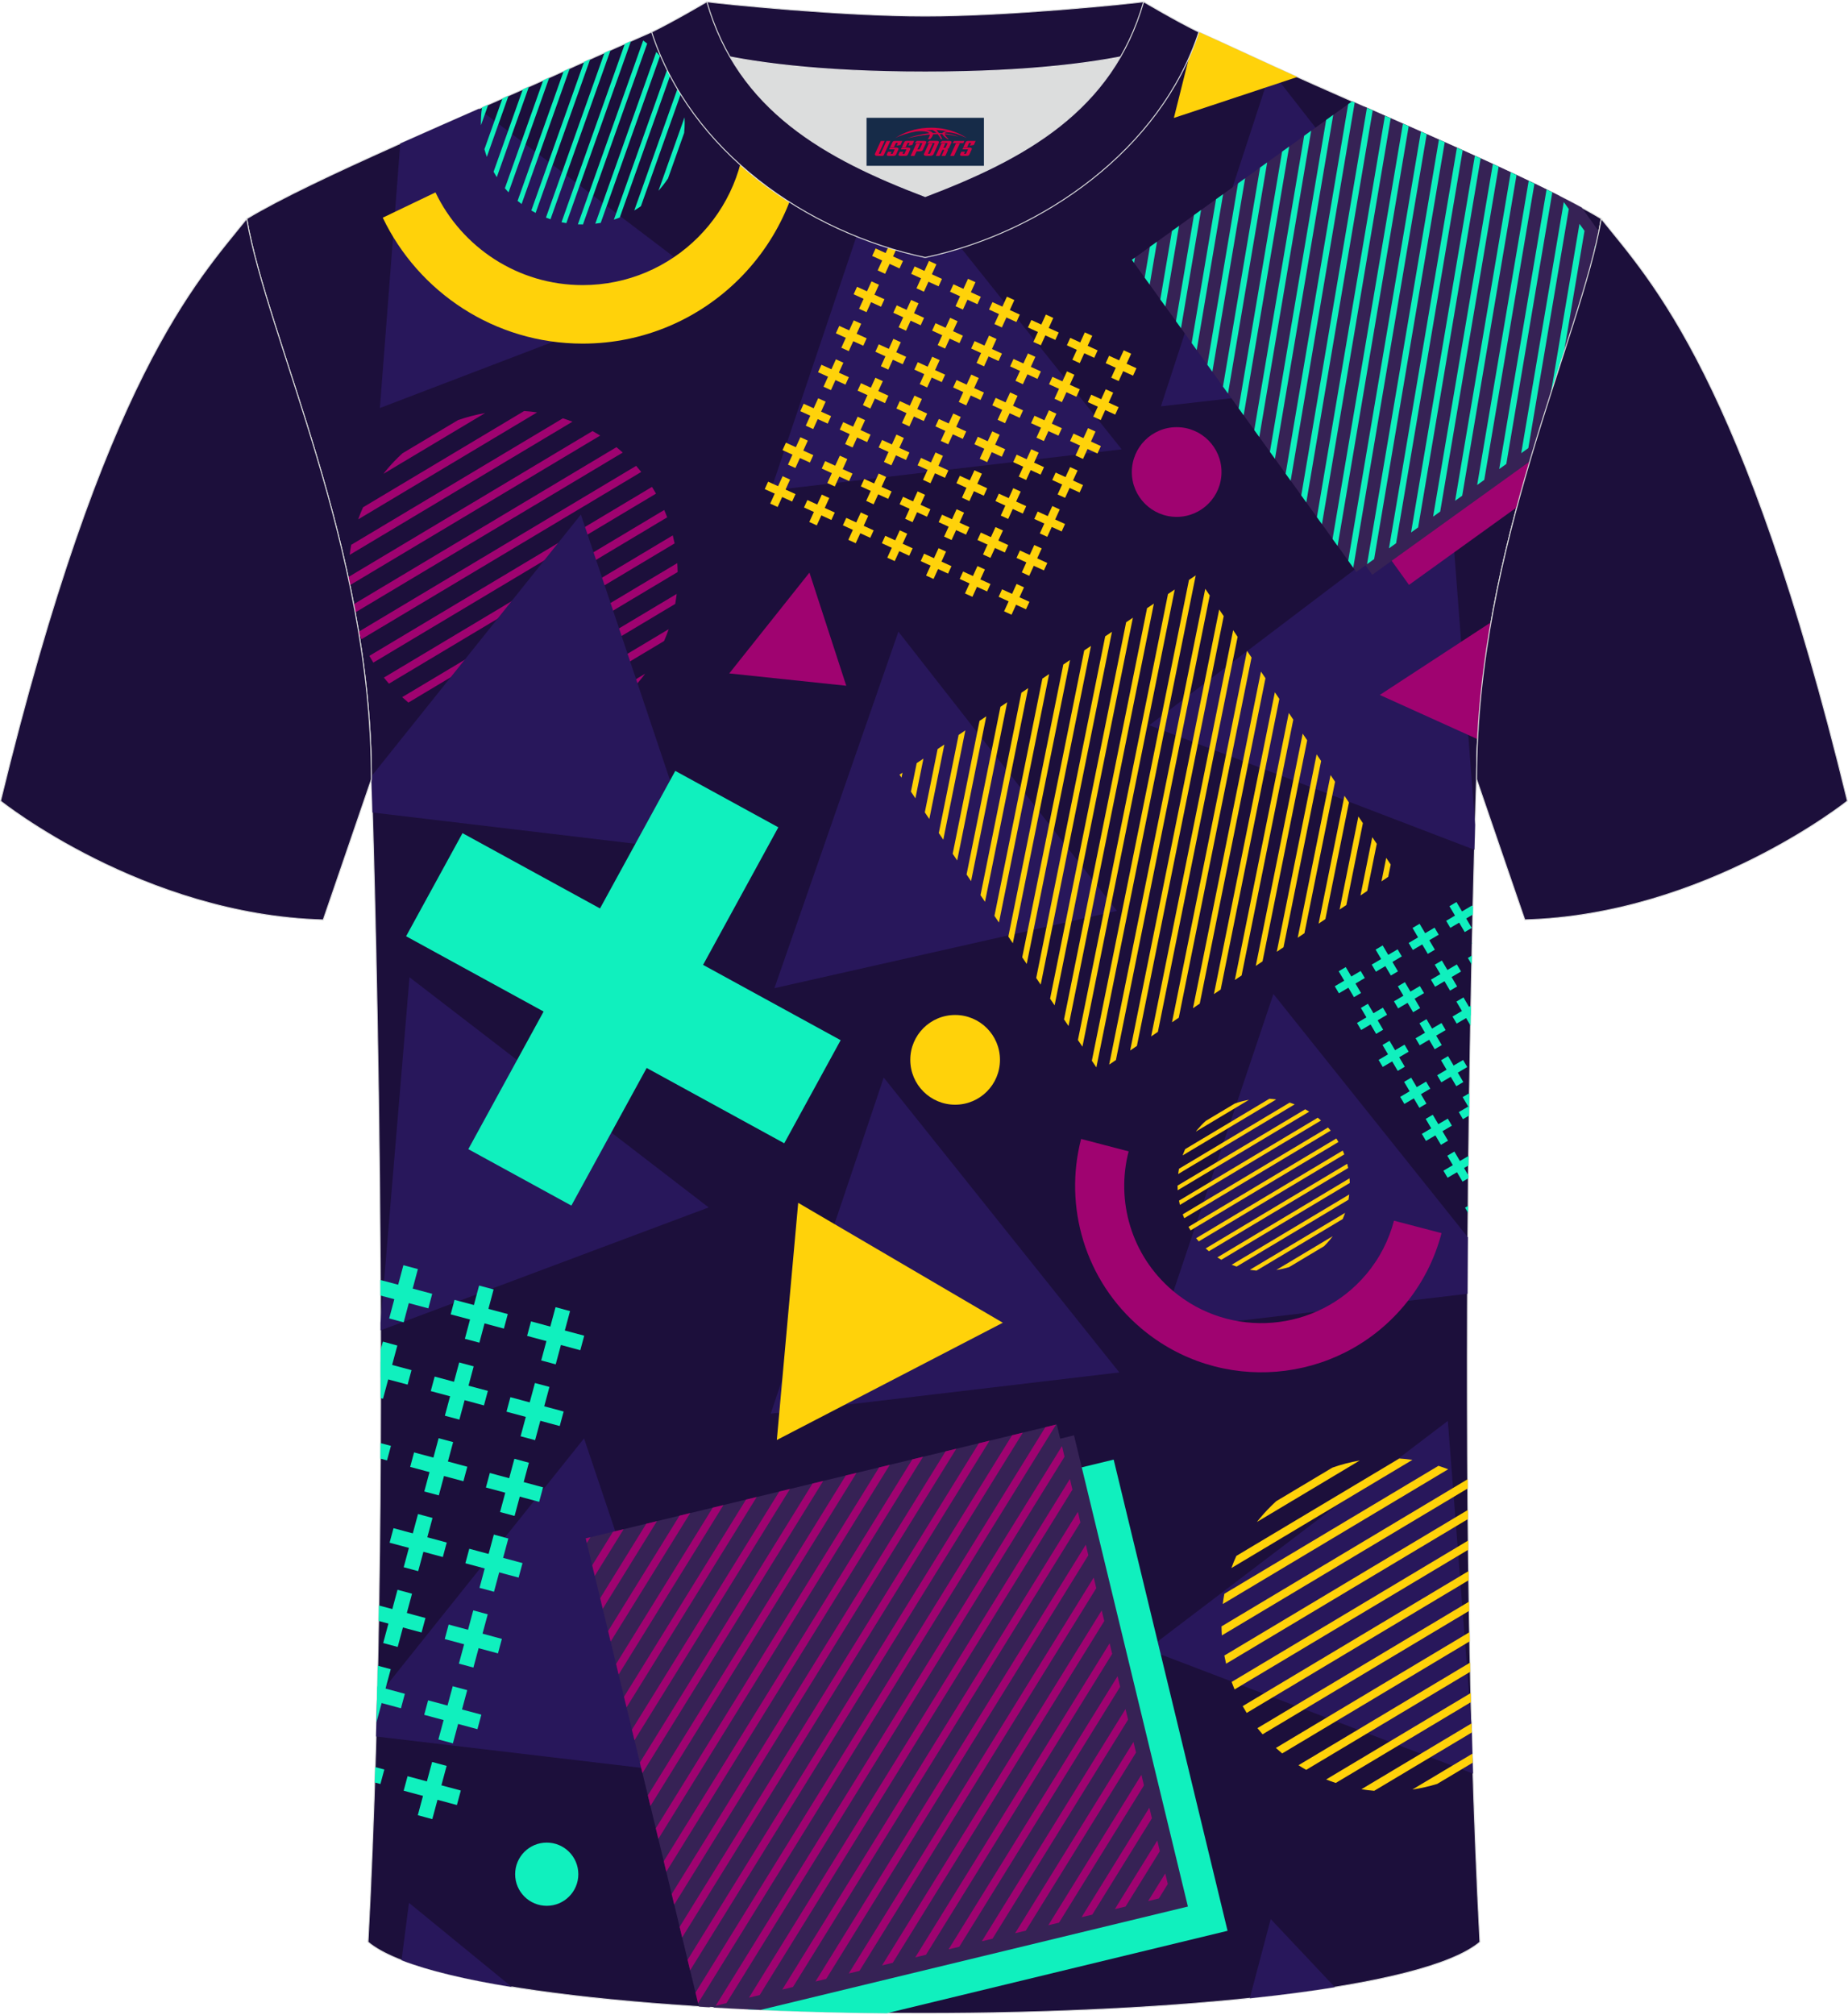 <?xml version="1.0" encoding="utf-8"?>
<!-- Generator: Adobe Illustrator 24.0.1, SVG Export Plug-In . SVG Version: 6.00 Build 0)  -->
<svg xmlns="http://www.w3.org/2000/svg" xmlns:xlink="http://www.w3.org/1999/xlink" version="1.1" id="图层_1" x="0px" y="0px" width="378px" height="412px" viewBox="0 0 377.89 411.46" enable-background="new 0 0 377.89 411.46" xml:space="preserve">
<g>
	
		<path fill-rule="evenodd" clip-rule="evenodd" fill="#1C0F3B" stroke="#DCDDDD" stroke-width="0.2" stroke-miterlimit="22.926" d="   M75.25,396.78c5.36-101,0.7-237.68,0.7-237.68c0-47.62-21.24-89.93-25.5-114.6c13.63-8.23,45.28-21.25,67.14-31.23   c5.55-2.52,11.68-5.18,15.66-6.93c17.52-0.32,25.34,1.25,55.54,1.25h0.31c30.2,0,38.53-1.57,56.04-1.25   c3.98,1.76,9.6,4.41,15.15,6.93c21.87,9.98,53.51,23,67.14,31.23c-4.27,24.67-25.5,66.98-25.5,114.6c0,0-4.66,136.67,0.7,237.68   C279.57,416.22,98.32,416.22,75.25,396.78z"/>
	<g>
		<path fill-rule="evenodd" clip-rule="evenodd" fill="#28175B" d="M81.85,29.13L77.68,83.2l67.06-25.63L97.9,22.04    C92.56,24.39,87.12,26.78,81.85,29.13z"/>
		<path fill-rule="evenodd" clip-rule="evenodd" fill="#28175B" d="M160.71,7.04l-1.36,6.11l24.63-5.58    C174.11,7.52,166.83,7.29,160.71,7.04z"/>
		<path fill-rule="evenodd" clip-rule="evenodd" fill="#9F0370" d="M126.36,91.45c0.33,0.28,0.66,0.56,0.98,0.85l-54.7,32.69    c-0.1-0.56-0.21-1.12-0.32-1.68l53.73-32.11C126.16,91.29,126.26,91.37,126.36,91.45L126.36,91.45z M73.38,129.22    c0.16,0.42,0.32,0.84,0.5,1.25l57.25-34.21c-0.34-0.42-0.69-0.83-1.05-1.24l-56.74,33.91L73.38,129.22L73.38,129.22z     M71.55,119.42l51.18-30.59c-0.52-0.32-1.04-0.63-1.57-0.92l-49.91,29.83v0.28C71.35,118.48,71.45,118.95,71.55,119.42    L71.55,119.42z M133.32,99.32l-57.79,34.54c0.26,0.46,0.53,0.92,0.81,1.38l57.8-34.54C133.88,100.22,133.6,99.77,133.32,99.32    L133.32,99.32z M135.82,104.04L78.5,138.3c0.33,0.42,0.68,0.84,1.04,1.24l56.89-34C136.24,105.04,136.04,104.54,135.82,104.04    L135.82,104.04z M137.57,109.23L82.24,142.3c0.4,0.36,0.8,0.71,1.22,1.06l0.06,0.04l54.43-32.53    C137.83,110.32,137.71,109.77,137.57,109.23L137.57,109.23z M138.49,114.9L86.8,145.79c0.51,0.33,1.03,0.64,1.55,0.94l50.22-30.01    C138.56,116.11,138.53,115.51,138.49,114.9L138.49,114.9z M138.37,121.2L92.4,148.67c0.64,0.26,1.29,0.49,1.94,0.71l43.73-26.14    C138.19,122.56,138.29,121.88,138.37,121.2L138.37,121.2z M136.74,128.4c-0.28,0.82-0.6,1.63-0.95,2.43l-33.68,20.13    c-0.87-0.07-1.73-0.18-2.59-0.31L136.74,128.4L136.74,128.4z M131.92,137.51c-0.34,0.46-0.69,0.91-1.06,1.35    c-0.74,0.89-1.51,1.74-2.32,2.54l-13.69,8.18c-1.65,0.51-3.32,0.89-5.02,1.14L131.92,137.51L131.92,137.51z M71.5,113.22    l45.56-27.23c-0.65-0.25-1.3-0.48-1.96-0.69l-43.28,25.86C71.69,111.85,71.58,112.53,71.5,113.22L71.5,113.22z M73.24,105.96    l36.59-21.87c-0.88-0.13-1.76-0.22-2.65-0.28l-32.94,19.68C73.87,104.3,73.54,105.13,73.24,105.96L73.24,105.96z M78.4,96.65    l20.79-12.42c-1.88,0.32-3.73,0.81-5.54,1.44L82.3,92.45c-1.18,1.07-2.3,2.24-3.34,3.5C78.77,96.18,78.58,96.41,78.4,96.65z"/>
		<path fill-rule="evenodd" clip-rule="evenodd" fill="#28175B" d="M118.78,104.97l23.06,68.72l-65.68-7.81    c-0.13-4.37-0.21-6.78-0.21-6.78c0-0.21,0-0.42,0-0.62L118.78,104.97z"/>
		<polygon fill-rule="evenodd" clip-rule="evenodd" fill="#28175B" points="183.71,128.91 228.39,185.99 158.36,201.79   "/>
		<path fill-rule="evenodd" clip-rule="evenodd" fill="#28175B" d="M296.52,101.43l5.12,66.95c-0.04,1.53-0.09,3.25-0.14,5.12    l-66.49-25.46L296.52,101.43z"/>
		<polygon fill-rule="evenodd" clip-rule="evenodd" fill="#28175B" points="259.86,14.17 307.27,74.87 237.39,82.85   "/>
		<polygon fill-rule="evenodd" clip-rule="evenodd" fill="#28175B" points="180.92,30.95 157.62,100.07 229.37,91.64   "/>
		<polygon fill-rule="evenodd" clip-rule="evenodd" fill="#28175B" points="83.74,199.56 77.82,270.18 77.82,271.74 144.91,246.61       "/>
		<polygon fill-rule="evenodd" clip-rule="evenodd" fill="#28175B" points="180.71,220.06 157.6,288.77 228.89,280.34   "/>
		<path fill-rule="evenodd" clip-rule="evenodd" fill="#28175B" d="M260.4,202.98l-23.11,68.7l62.8-7.42    c0.02-3.9,0.04-7.75,0.07-11.54L260.4,202.98z"/>
		<path fill-rule="evenodd" clip-rule="evenodd" fill="#28175B" d="M119.43,293.82l23.11,68.7l-65.64-7.76    c0.07-2.66,0.14-5.33,0.2-8L119.43,293.82z"/>
		<path fill-rule="evenodd" clip-rule="evenodd" fill="#28175B" d="M296.06,290.25l4.88,62.66c0.08,3.15,0.17,6.3,0.27,9.43    l-66.6-25.4L296.06,290.25z"/>
		<path fill-rule="evenodd" clip-rule="evenodd" fill="#28175B" d="M82.11,400.49l1.52-11.73l21.04,17.21    C95.36,404.46,87.62,402.63,82.11,400.49z"/>
		<path fill-rule="evenodd" clip-rule="evenodd" fill="#28175B" d="M255.56,408.27l4.28-16.19L272.96,406    C267.63,406.87,261.79,407.62,255.56,408.27z"/>
		<polygon fill-rule="evenodd" clip-rule="evenodd" fill="#9F0370" points="149.12,137.45 173.05,139.97 165.52,116.84   "/>
		<path fill-rule="evenodd" clip-rule="evenodd" fill="#9F0370" d="M240.61,87.11c5.06,0,9.17,4.1,9.17,9.17    c0,5.06-4.1,9.17-9.17,9.17c-5.06,0-9.17-4.1-9.17-9.17C231.45,91.21,235.55,87.11,240.61,87.11z"/>
		<g>
			<path fill-rule="evenodd" clip-rule="evenodd" fill="#10F0BE" d="M178.23,32.03l33.31-24.78c1.33-0.04,2.61-0.09,3.84-0.13     l5.96,8.02L185.49,41.8L178.23,32.03z"/>
			<path fill-rule="evenodd" clip-rule="evenodd" fill="#10F0BE" d="M208.23,45.14L181.57,9.29l2.3-1.71     c1.57,0.01,3.21,0.01,4.92,0.01h0.31c2.24,0,4.35-0.01,6.36-0.02l22.55,30.31L208.23,45.14z"/>
		</g>
		<path fill-rule="evenodd" clip-rule="evenodd" fill="#FFD20A" d="M240.04,23.9l25.24-8.37c-1.71-0.77-3.38-1.52-4.99-2.26    c-5.55-2.52-11.17-5.17-15.15-6.93l-0.7-0.01L240.04,23.9z"/>
		<path fill-rule="evenodd" clip-rule="evenodd" fill="#FFD20A" d="M183.94,158.15l0.61-0.41l-0.2,1.01L183.94,158.15L183.94,158.15    z M187.45,155.79l1.38-0.93l-1.64,8.12l-0.92-1.36L187.45,155.79L187.45,155.79z M191.73,152.91l1.38-0.93l-3.08,15.23l-0.92-1.36    L191.73,152.91L191.73,152.91z M196.02,150.03l-4.05,20.05l0.92,1.36l4.51-22.35L196.02,150.03L196.02,150.03z M200.3,147.15    l1.38-0.93l-5.95,29.46l-0.92-1.36L200.3,147.15L200.3,147.15z M204.58,144.27l-6.93,34.28l0.92,1.36l7.39-36.57L204.58,144.27    L204.58,144.27z M208.86,141.39l-8.36,41.39l0.92,1.36l8.83-43.68L208.86,141.39L208.86,141.39z M213.15,138.51l1.38-0.93    l-10.26,50.79l-0.92-1.36L213.15,138.51L213.15,138.51z M217.43,135.63l1.38-0.93l-11.7,57.9l-0.92-1.36L217.43,135.63    L217.43,135.63z M221.71,132.75l1.38-0.93l-13.14,65.02l-0.92-1.36L221.71,132.75L221.71,132.75z M226,129.87l-14.11,69.84    l0.92,1.36l14.57-72.13L226,129.87L226,129.87z M230.28,126.99l-15.55,76.95l0.92,1.36l16.01-79.24L230.28,126.99L230.28,126.99z     M234.56,124.11l-16.98,84.06l0.92,1.36l17.45-86.35L234.56,124.11L234.56,124.11z M238.84,121.22l-18.42,91.17l0.92,1.36    l18.88-93.46L238.84,121.22L238.84,121.22z M243.13,118.34l1.38-0.93l-20.32,100.57l-0.92-1.36L243.13,118.34L243.13,118.34z     M246.46,120.15l0.92,1.36l-19.19,94.97l-1.38,0.93L246.46,120.15L246.46,120.15z M249.31,124.38l0.92,1.36l-17.75,87.86    l-1.38,0.93L249.31,124.38L249.31,124.38z M252.16,128.61l0.92,1.36l-16.31,80.75l-1.38,0.93L252.16,128.61L252.16,128.61z     M255,132.84l0.92,1.36l-14.88,73.63l-1.38,0.93L255,132.84L255,132.84z M257.85,137.07l-13.9,68.81l1.38-0.93l13.44-66.52    L257.85,137.07L257.85,137.07z M260.69,141.3L248.23,203l1.38-0.93l12-59.41L260.69,141.3L260.69,141.3z M263.54,145.53    l-11.03,54.59l1.38-0.93l10.57-52.3L263.54,145.53L263.54,145.53z M266.38,149.76l0.92,1.36l-9.13,45.19l-1.38,0.93L266.38,149.76    L266.38,149.76z M269.23,153.99l0.92,1.36l-7.69,38.07l-1.38,0.93L269.23,153.99L269.23,153.99z M272.08,158.23l-6.72,33.25    l1.38-0.93l6.26-30.96L272.08,158.23L272.08,158.23z M274.92,162.46l-5.28,26.14l1.38-0.93l4.82-23.85L274.92,162.46    L274.92,162.46z M277.77,166.69l0.92,1.36l-3.38,16.74l-1.38,0.93L277.77,166.69L277.77,166.69z M280.61,170.92l-2.41,11.92    l1.38-0.93l1.95-9.63L280.61,170.92L280.61,170.92z M283.46,175.15l0.92,1.36l-0.51,2.52l-1.38,0.93L283.46,175.15z"/>
		<path fill-rule="evenodd" clip-rule="evenodd" fill="#FFD20A" d="M195.31,207.27c5.06,0,9.17,4.1,9.17,9.17s-4.1,9.17-9.17,9.17    c-5.06,0-9.17-4.1-9.17-9.17S190.24,207.27,195.31,207.27z"/>
		<g>
			
				<rect x="83.43" y="189.76" transform="matrix(0.48 -0.877 0.877 0.48 -110.703 216.782)" fill-rule="evenodd" clip-rule="evenodd" fill="#10F0BE" width="88.17" height="24.03"/>
			
				<rect x="115.51" y="157.69" transform="matrix(0.48 -0.877 0.877 0.48 -110.697 216.787)" fill-rule="evenodd" clip-rule="evenodd" fill="#10F0BE" width="24.03" height="88.17"/>
		</g>
		<path fill-rule="evenodd" clip-rule="evenodd" fill="#FFD20A" d="M269.62,228.4c0.18,0.14,0.35,0.29,0.51,0.44l-28.86,17.25    c-0.07-0.29-0.13-0.58-0.18-0.87l28.37-16.95C269.51,228.31,269.56,228.35,269.62,228.4L269.62,228.4z M271.56,230.27    l-29.71,17.75c0.1,0.27,0.2,0.53,0.31,0.79l29.95-17.9C271.93,230.69,271.75,230.48,271.56,230.27L271.56,230.27z M273.26,232.51    l-30.23,18.07c0.14,0.24,0.28,0.48,0.43,0.72l30.24-18.07C273.55,232.99,273.41,232.75,273.26,232.51L273.26,232.51z     M274.57,234.98l-29.98,17.92c0.17,0.22,0.36,0.44,0.54,0.65l29.76-17.78C274.78,235.51,274.68,235.24,274.57,234.98    L274.57,234.98z M275.48,237.69l-28.94,17.3c0.21,0.19,0.42,0.37,0.64,0.55l0.03,0.02l28.47-17.01    C275.62,238.27,275.55,237.98,275.48,237.69L275.48,237.69z M275.96,240.66l-27.03,16.16c0.27,0.17,0.54,0.33,0.81,0.49    l26.27-15.7C276,241.3,275.98,240.98,275.96,240.66L275.96,240.66z M275.9,243.96l-24.04,14.37c0.33,0.13,0.67,0.26,1.01,0.37    l22.88-13.67C275.81,244.67,275.86,244.32,275.9,243.96L275.9,243.96z M275.05,247.72c-0.15,0.43-0.31,0.85-0.49,1.27    l-17.62,10.53c-0.45-0.04-0.91-0.09-1.36-0.16L275.05,247.72L275.05,247.72z M272.52,252.49c-0.18,0.24-0.36,0.47-0.55,0.71    c-0.39,0.47-0.79,0.91-1.21,1.33l-7.16,4.28c-0.86,0.26-1.74,0.46-2.63,0.59L272.52,252.49L272.52,252.49z M240.82,243.1    l26.9-16.07c-0.27-0.17-0.55-0.33-0.82-0.48l-26.11,15.6C240.79,242.46,240.8,242.78,240.82,243.1L240.82,243.1z M240.92,239.78    l23.83-14.24c-0.34-0.13-0.68-0.25-1.03-0.36l-22.64,13.53C241.02,239.07,240.96,239.42,240.92,239.78L240.92,239.78z     M241.83,235.98l19.14-11.44c-0.46-0.07-0.92-0.12-1.39-0.15l-17.23,10.3C242.16,235.12,241.99,235.55,241.83,235.98    L241.83,235.98z M244.53,231.11l10.87-6.5c-0.98,0.17-1.95,0.42-2.9,0.76l-5.94,3.55c-0.62,0.56-1.2,1.17-1.75,1.83    C244.72,230.87,244.62,230.99,244.53,231.11z"/>
		<path fill-rule="evenodd" clip-rule="evenodd" fill="#9F0370" d="M294.77,251.86c-1.39,5.35-3.97,10.47-7.78,14.97    c-13.58,16.05-37.61,18.06-53.66,4.47c-11.55-9.77-15.83-24.96-12.26-38.69l9.72,2.54c-2.63,10.11,0.52,21.29,9.02,28.48    c11.82,10,29.51,8.52,39.51-3.29c2.8-3.31,4.7-7.09,5.73-11.02L294.77,251.86z"/>
		<path fill-rule="evenodd" clip-rule="evenodd" fill="#9F0370" d="M282.15,141.85l19.99,9.04c0.41-8.17,1.38-16.15,2.74-23.89    L282.15,141.85z"/>
		<path fill-rule="evenodd" clip-rule="evenodd" fill="#9F0370" d="M288.12,119.35l22.03-15.85c0.88-3.29,1.8-6.51,2.73-9.66    l-3.37-4.69l-28.41,20.44L288.12,119.35z"/>
		<path fill-rule="evenodd" clip-rule="evenodd" fill="#362255" d="M234.71,53.48l44.31-31.87c16.3,7.17,33.64,14.76,44.42,20.61    l3.5,4.87c-2.55,12.25-8.61,28.36-14.13,47.03l-32.2,23.16L234.71,53.48z"/>
		<g>
			<path fill-rule="evenodd" clip-rule="evenodd" fill="#362255" d="M231.45,52.9l45.04-32.4c14.88,6.56,30.99,13.56,42.38,19.33     l7.39,10.27c-2.63,10.97-7.58,24.66-12.33,40.28l-36.58,26.32L231.45,52.9z"/>
			<path fill-rule="evenodd" clip-rule="evenodd" fill="#10F0BE" d="M231.45,52.9l0.64-0.46l-0.19,1.09L231.45,52.9L231.45,52.9z      M276.49,20.5l0.53,0.24l-13.1,77.31l-1.03-1.43l12.8-75.54L276.49,20.5L276.49,20.5z M279.52,21.83l-13.43,79.23l1.03,1.43     l13.58-80.14L279.52,21.83L279.52,21.83z M283.2,23.45l-13.91,82.06l1.03,1.43l14.06-82.97L283.2,23.45L283.2,23.45z      M286.88,25.07l-14.39,84.89l1.03,1.43l14.54-85.8L286.88,25.07L286.88,25.07z M290.56,26.7l-14.87,87.71l1.03,1.43l15.02-88.62     L290.56,26.7L290.56,26.7z M294.24,28.33l1.19,0.53l-14.44,85.22l-1.45,1.04L294.24,28.33L294.24,28.33z M297.92,29.98l1.18,0.53     l-13.62,80.33l-1.45,1.04L297.92,29.98L297.92,29.98z M301.59,31.63l1.18,0.54l-12.78,75.43l-1.45,1.04L301.59,31.63     L301.59,31.63z M305.27,33.31l-12.22,72.09l1.45-1.04l11.95-70.5L305.27,33.31L305.27,33.31z M308.93,35.01l-11.38,67.15     l1.45-1.04l11.11-65.55L308.93,35.01L308.93,35.01z M312.6,36.75l-10.54,62.18l1.45-1.04l10.26-60.56L312.6,36.75L312.6,36.75z      M316.25,38.52c0.4,0.2,0.79,0.39,1.18,0.58l-9.41,55.53l-1.45,1.04L316.25,38.52L316.25,38.52z M326.26,50.1     c-0.1,0.44-0.21,0.87-0.32,1.32l0.24-1.43L326.26,50.1L326.26,50.1z M319.77,71.98l4.24-25l-1.03-1.43l-5.89,34.78     C318,77.46,318.9,74.68,319.77,71.98L319.77,71.98z M235.14,50.24l1.45-1.04l-1.49,8.78l-1.03-1.43L235.14,50.24L235.14,50.24z      M239.65,47l1.45-1.04l-2.79,16.48L237.27,61L239.65,47L239.65,47z M244.15,43.76l-3.68,21.69l1.03,1.43l4.1-24.17L244.15,43.76     L244.15,43.76z M248.66,40.52l1.45-1.04l-5.4,31.86l-1.03-1.43L248.66,40.52L248.66,40.52z M253.16,37.28l-6.28,37.07l1.03,1.43     l6.7-39.55L253.16,37.28L253.16,37.28z M257.67,34.04l-7.59,44.77l1.03,1.43l8.01-47.25L257.67,34.04L257.67,34.04z      M262.17,30.79l-8.89,52.46l1.03,1.43l9.31-54.94L262.17,30.79L262.17,30.79z M266.68,27.55l-10.2,60.15l1.03,1.43l10.61-62.63     L266.68,27.55L266.68,27.55z M271.18,24.31l-11.5,67.84l1.03,1.43l11.92-70.32L271.18,24.31L271.18,24.31z M319.77,41.09     l1.03,1.43l-8.28,48.87l-1.45,1.04L319.77,41.09z"/>
		</g>
		<g>
			<g>
				
					<rect x="178.38" y="51.77" transform="matrix(0.415 -0.91 0.91 0.415 58.334 195.908)" fill-rule="evenodd" clip-rule="evenodd" fill="#FFD20A" width="6.15" height="1.67"/>
				
					<rect x="180.6" y="49.53" transform="matrix(0.415 -0.91 0.91 0.415 58.329 195.9)" fill-rule="evenodd" clip-rule="evenodd" fill="#FFD20A" width="1.68" height="6.15"/>
			</g>
			<g>
				
					<rect x="186.32" y="55.43" transform="matrix(0.415 -0.91 0.91 0.415 59.646 205.272)" fill-rule="evenodd" clip-rule="evenodd" fill="#FFD20A" width="6.15" height="1.67"/>
				
					<rect x="188.57" y="53.2" transform="matrix(0.415 -0.91 0.91 0.415 59.659 205.291)" fill-rule="evenodd" clip-rule="evenodd" fill="#FFD20A" width="1.67" height="6.15"/>
			</g>
			<g>
				
					<rect x="194.29" y="59.08" transform="matrix(0.415 -0.91 0.91 0.415 60.997 214.664)" fill-rule="evenodd" clip-rule="evenodd" fill="#FFD20A" width="6.15" height="1.67"/>
				
					<rect x="196.52" y="56.86" transform="matrix(0.415 -0.91 0.91 0.415 60.972 214.66)" fill-rule="evenodd" clip-rule="evenodd" fill="#FFD20A" width="1.67" height="6.15"/>
			</g>
			<g>
				
					<rect x="202.24" y="62.73" transform="matrix(0.415 -0.91 0.91 0.415 62.334 224.038)" fill-rule="evenodd" clip-rule="evenodd" fill="#FFD20A" width="6.15" height="1.67"/>
				
					<rect x="204.49" y="60.49" transform="matrix(0.415 -0.91 0.91 0.415 62.336 224.049)" fill-rule="evenodd" clip-rule="evenodd" fill="#FFD20A" width="1.67" height="6.15"/>
			</g>
			<g>
				
					<rect x="210.2" y="66.38" transform="matrix(0.415 -0.91 0.91 0.415 63.674 233.418)" fill-rule="evenodd" clip-rule="evenodd" fill="#FFD20A" width="6.15" height="1.67"/>
				
					<rect x="212.44" y="64.15" transform="matrix(0.415 -0.91 0.91 0.415 63.662 233.424)" fill-rule="evenodd" clip-rule="evenodd" fill="#FFD20A" width="1.67" height="6.15"/>
			</g>
			<g>
				
					<rect x="218.17" y="70.03" transform="matrix(0.415 -0.91 0.91 0.415 65.01 242.802)" fill-rule="evenodd" clip-rule="evenodd" fill="#FFD20A" width="6.15" height="1.67"/>
				
					<rect x="220.4" y="67.8" transform="matrix(0.415 -0.91 0.91 0.415 64.999 242.806)" fill-rule="evenodd" clip-rule="evenodd" fill="#FFD20A" width="1.67" height="6.15"/>
			</g>
			<g>
				
					<rect x="226.12" y="73.69" transform="matrix(0.415 -0.91 0.91 0.415 66.335 252.183)" fill-rule="evenodd" clip-rule="evenodd" fill="#FFD20A" width="6.15" height="1.67"/>
				
					<rect x="228.34" y="71.46" transform="matrix(0.415 -0.91 0.91 0.415 66.306 252.165)" fill-rule="evenodd" clip-rule="evenodd" fill="#FFD20A" width="1.67" height="6.15"/>
			</g>
			<g>
				
					<rect x="158.69" y="97.29" transform="matrix(0.413 -0.911 0.911 0.413 2.209 204.16)" fill-rule="evenodd" clip-rule="evenodd" fill="#FFD20A" width="1.67" height="6.15"/>
				
					<rect x="156.45" y="99.54" transform="matrix(0.413 -0.911 0.911 0.413 2.199 204.154)" fill-rule="evenodd" clip-rule="evenodd" fill="#FFD20A" width="6.15" height="1.67"/>
			</g>
			<g>
				
					<rect x="162.34" y="89.33" transform="matrix(0.413 -0.911 0.911 0.413 11.591 202.805)" fill-rule="evenodd" clip-rule="evenodd" fill="#FFD20A" width="1.67" height="6.15"/>
				
					<rect x="160.09" y="91.57" transform="matrix(0.413 -0.911 0.911 0.413 11.589 202.794)" fill-rule="evenodd" clip-rule="evenodd" fill="#FFD20A" width="6.15" height="1.67"/>
			</g>
			<g>
				
					<rect x="165.98" y="81.37" transform="matrix(0.413 -0.911 0.911 0.413 20.975 201.445)" fill-rule="evenodd" clip-rule="evenodd" fill="#FFD20A" width="1.67" height="6.15"/>
				
					<rect x="163.74" y="83.61" transform="matrix(0.413 -0.911 0.911 0.413 20.975 201.445)" fill-rule="evenodd" clip-rule="evenodd" fill="#FFD20A" width="6.15" height="1.67"/>
			</g>
			<g>
				
					<rect x="169.61" y="73.4" transform="matrix(0.413 -0.911 0.911 0.413 30.368 200.076)" fill-rule="evenodd" clip-rule="evenodd" fill="#FFD20A" width="1.67" height="6.15"/>
				
					<rect x="167.37" y="75.64" transform="matrix(0.413 -0.911 0.911 0.413 30.362 200.08)" fill-rule="evenodd" clip-rule="evenodd" fill="#FFD20A" width="6.15" height="1.67"/>
			</g>
			<g>
				
					<rect x="173.25" y="65.44" transform="matrix(0.413 -0.911 0.911 0.413 39.759 198.73)" fill-rule="evenodd" clip-rule="evenodd" fill="#FFD20A" width="1.67" height="6.15"/>
				
					<rect x="171.02" y="67.68" transform="matrix(0.413 -0.911 0.911 0.413 39.75 198.725)" fill-rule="evenodd" clip-rule="evenodd" fill="#FFD20A" width="6.15" height="1.67"/>
			</g>
			<g>
				
					<rect x="176.9" y="57.47" transform="matrix(0.413 -0.911 0.911 0.413 49.144 197.37)" fill-rule="evenodd" clip-rule="evenodd" fill="#FFD20A" width="1.68" height="6.15"/>
				
					<rect x="174.65" y="59.71" transform="matrix(0.413 -0.911 0.911 0.413 49.141 197.359)" fill-rule="evenodd" clip-rule="evenodd" fill="#FFD20A" width="6.15" height="1.67"/>
			</g>
			<g>
				
					<rect x="182.66" y="63.4" transform="matrix(0.415 -0.91 0.91 0.415 50.258 206.608)" fill-rule="evenodd" clip-rule="evenodd" fill="#FFD20A" width="6.15" height="1.67"/>
				
					<rect x="184.92" y="61.15" transform="matrix(0.415 -0.91 0.91 0.415 50.281 206.627)" fill-rule="evenodd" clip-rule="evenodd" fill="#FFD20A" width="1.67" height="6.15"/>
			</g>
			<g>
				
					<rect x="190.62" y="67.04" transform="matrix(0.415 -0.91 0.91 0.415 51.626 215.997)" fill-rule="evenodd" clip-rule="evenodd" fill="#FFD20A" width="6.15" height="1.67"/>
				
					<rect x="192.86" y="64.81" transform="matrix(0.415 -0.91 0.91 0.415 51.594 215.984)" fill-rule="evenodd" clip-rule="evenodd" fill="#FFD20A" width="1.67" height="6.15"/>
			</g>
			<g>
				
					<rect x="198.59" y="70.68" transform="matrix(0.415 -0.91 0.91 0.415 52.959 225.371)" fill-rule="evenodd" clip-rule="evenodd" fill="#FFD20A" width="6.15" height="1.68"/>
				
					<rect x="200.84" y="68.46" transform="matrix(0.415 -0.91 0.91 0.415 52.947 225.387)" fill-rule="evenodd" clip-rule="evenodd" fill="#FFD20A" width="1.67" height="6.15"/>
			</g>
			<g>
				
					<rect x="206.54" y="74.33" transform="matrix(0.415 -0.91 0.91 0.415 54.295 234.743)" fill-rule="evenodd" clip-rule="evenodd" fill="#FFD20A" width="6.15" height="1.67"/>
				
					<rect x="208.79" y="72.11" transform="matrix(0.415 -0.91 0.91 0.415 54.285 234.76)" fill-rule="evenodd" clip-rule="evenodd" fill="#FFD20A" width="1.67" height="6.15"/>
			</g>
			<g>
				
					<rect x="214.51" y="78" transform="matrix(0.415 -0.91 0.91 0.415 55.623 244.135)" fill-rule="evenodd" clip-rule="evenodd" fill="#FFD20A" width="6.15" height="1.67"/>
				
					<rect x="216.75" y="75.76" transform="matrix(0.415 -0.91 0.91 0.415 55.621 244.142)" fill-rule="evenodd" clip-rule="evenodd" fill="#FFD20A" width="1.67" height="6.15"/>
			</g>
			<g>
				
					<rect x="222.45" y="81.66" transform="matrix(0.415 -0.91 0.91 0.415 56.929 253.502)" fill-rule="evenodd" clip-rule="evenodd" fill="#FFD20A" width="6.15" height="1.67"/>
				
					<rect x="224.69" y="79.42" transform="matrix(0.415 -0.91 0.91 0.415 56.929 253.5)" fill-rule="evenodd" clip-rule="evenodd" fill="#FFD20A" width="1.67" height="6.15"/>
			</g>
			<g>
				
					<rect x="179.03" y="71.35" transform="matrix(0.415 -0.91 0.91 0.415 40.906 207.959)" fill-rule="evenodd" clip-rule="evenodd" fill="#FFD20A" width="6.15" height="1.67"/>
				
					<rect x="181.25" y="69.12" transform="matrix(0.415 -0.91 0.91 0.415 40.882 207.945)" fill-rule="evenodd" clip-rule="evenodd" fill="#FFD20A" width="1.67" height="6.15"/>
			</g>
			<g>
				
					<rect x="186.97" y="75.01" transform="matrix(0.415 -0.91 0.91 0.415 42.218 217.32)" fill-rule="evenodd" clip-rule="evenodd" fill="#FFD20A" width="6.15" height="1.67"/>
				
					<rect x="189.22" y="72.77" transform="matrix(0.415 -0.91 0.91 0.415 42.232 217.339)" fill-rule="evenodd" clip-rule="evenodd" fill="#FFD20A" width="1.67" height="6.15"/>
			</g>
			<g>
				
					<rect x="194.95" y="78.65" transform="matrix(0.415 -0.91 0.91 0.415 43.579 226.723)" fill-rule="evenodd" clip-rule="evenodd" fill="#FFD20A" width="6.15" height="1.68"/>
				
					<rect x="197.16" y="76.42" transform="matrix(0.415 -0.91 0.91 0.415 43.544 226.698)" fill-rule="evenodd" clip-rule="evenodd" fill="#FFD20A" width="1.67" height="6.15"/>
			</g>
			<g>
				
					<rect x="202.9" y="82.3" transform="matrix(0.415 -0.91 0.91 0.415 44.906 236.092)" fill-rule="evenodd" clip-rule="evenodd" fill="#FFD20A" width="6.15" height="1.67"/>
				
					<rect x="205.15" y="80.07" transform="matrix(0.415 -0.91 0.91 0.415 44.908 236.1)" fill-rule="evenodd" clip-rule="evenodd" fill="#FFD20A" width="1.67" height="6.15"/>
			</g>
			<g>
				
					<rect x="210.84" y="85.96" transform="matrix(0.415 -0.91 0.91 0.415 46.216 245.449)" fill-rule="evenodd" clip-rule="evenodd" fill="#FFD20A" width="6.15" height="1.67"/>
				
					<rect x="213.09" y="83.73" transform="matrix(0.415 -0.91 0.91 0.415 46.217 245.46)" fill-rule="evenodd" clip-rule="evenodd" fill="#FFD20A" width="1.67" height="6.15"/>
			</g>
			<g>
				
					<rect x="218.83" y="89.6" transform="matrix(0.415 -0.91 0.91 0.415 47.583 254.858)" fill-rule="evenodd" clip-rule="evenodd" fill="#FFD20A" width="6.15" height="1.68"/>
				
					<rect x="221.06" y="87.36" transform="matrix(0.415 -0.91 0.91 0.415 47.582 254.853)" fill-rule="evenodd" clip-rule="evenodd" fill="#FFD20A" width="1.67" height="6.15"/>
			</g>
			<g>
				
					<rect x="175.36" y="79.31" transform="matrix(0.415 -0.91 0.91 0.415 31.505 209.27)" fill-rule="evenodd" clip-rule="evenodd" fill="#FFD20A" width="6.15" height="1.67"/>
				
					<rect x="177.62" y="77.06" transform="matrix(0.415 -0.91 0.91 0.415 31.529 209.296)" fill-rule="evenodd" clip-rule="evenodd" fill="#FFD20A" width="1.67" height="6.15"/>
			</g>
			<g>
				
					<rect x="183.34" y="82.95" transform="matrix(0.415 -0.91 0.91 0.415 32.866 218.674)" fill-rule="evenodd" clip-rule="evenodd" fill="#FFD20A" width="6.15" height="1.67"/>
				
					<rect x="185.56" y="80.73" transform="matrix(0.415 -0.91 0.91 0.415 32.832 218.658)" fill-rule="evenodd" clip-rule="evenodd" fill="#FFD20A" width="1.67" height="6.15"/>
			</g>
			<g>
				
					<rect x="191.28" y="86.61" transform="matrix(0.415 -0.91 0.91 0.415 34.179 228.037)" fill-rule="evenodd" clip-rule="evenodd" fill="#FFD20A" width="6.15" height="1.68"/>
				
					<rect x="193.53" y="84.37" transform="matrix(0.415 -0.91 0.91 0.415 34.193 228.05)" fill-rule="evenodd" clip-rule="evenodd" fill="#FFD20A" width="1.67" height="6.15"/>
			</g>
			<g>
				
					<rect x="199.24" y="90.25" transform="matrix(0.415 -0.91 0.91 0.415 35.532 237.417)" fill-rule="evenodd" clip-rule="evenodd" fill="#FFD20A" width="6.15" height="1.67"/>
				
					<rect x="201.49" y="88.02" transform="matrix(0.415 -0.91 0.91 0.415 35.535 237.428)" fill-rule="evenodd" clip-rule="evenodd" fill="#FFD20A" width="1.68" height="6.15"/>
			</g>
			<g>
				
					<rect x="207.21" y="93.91" transform="matrix(0.415 -0.91 0.91 0.415 36.867 246.803)" fill-rule="evenodd" clip-rule="evenodd" fill="#FFD20A" width="6.15" height="1.67"/>
				
					<rect x="209.43" y="91.68" transform="matrix(0.415 -0.91 0.91 0.415 36.847 246.795)" fill-rule="evenodd" clip-rule="evenodd" fill="#FFD20A" width="1.68" height="6.15"/>
			</g>
			<g>
				
					<rect x="215.16" y="97.55" transform="matrix(0.415 -0.91 0.91 0.415 38.207 256.177)" fill-rule="evenodd" clip-rule="evenodd" fill="#FFD20A" width="6.15" height="1.68"/>
				
					<rect x="217.41" y="95.33" transform="matrix(0.415 -0.91 0.91 0.415 38.194 256.194)" fill-rule="evenodd" clip-rule="evenodd" fill="#FFD20A" width="1.67" height="6.15"/>
			</g>
			<g>
				
					<rect x="171.72" y="87.26" transform="matrix(0.415 -0.91 0.91 0.415 22.151 210.622)" fill-rule="evenodd" clip-rule="evenodd" fill="#FFD20A" width="6.15" height="1.67"/>
				
					<rect x="173.97" y="85.03" transform="matrix(0.415 -0.91 0.91 0.415 22.147 210.635)" fill-rule="evenodd" clip-rule="evenodd" fill="#FFD20A" width="1.68" height="6.15"/>
			</g>
			<g>
				
					<rect x="179.66" y="90.91" transform="matrix(0.415 -0.91 0.91 0.415 23.465 219.982)" fill-rule="evenodd" clip-rule="evenodd" fill="#FFD20A" width="6.15" height="1.67"/>
				
					<rect x="181.92" y="88.67" transform="matrix(0.415 -0.91 0.91 0.415 23.485 220.007)" fill-rule="evenodd" clip-rule="evenodd" fill="#FFD20A" width="1.68" height="6.15"/>
			</g>
			<g>
				
					<rect x="187.64" y="94.57" transform="matrix(0.415 -0.91 0.91 0.415 24.816 229.387)" fill-rule="evenodd" clip-rule="evenodd" fill="#FFD20A" width="6.15" height="1.67"/>
				
					<rect x="189.88" y="92.33" transform="matrix(0.415 -0.91 0.91 0.415 24.816 229.387)" fill-rule="evenodd" clip-rule="evenodd" fill="#FFD20A" width="1.67" height="6.15"/>
			</g>
			<g>
				
					<rect x="195.6" y="98.21" transform="matrix(0.415 -0.91 0.91 0.415 26.157 238.762)" fill-rule="evenodd" clip-rule="evenodd" fill="#FFD20A" width="6.15" height="1.68"/>
				
					<rect x="197.82" y="95.99" transform="matrix(0.415 -0.91 0.91 0.415 26.128 238.746)" fill-rule="evenodd" clip-rule="evenodd" fill="#FFD20A" width="1.67" height="6.15"/>
			</g>
			<g>
				
					<rect x="203.54" y="101.88" transform="matrix(0.415 -0.91 0.91 0.415 27.464 248.121)" fill-rule="evenodd" clip-rule="evenodd" fill="#FFD20A" width="6.15" height="1.67"/>
				
					<rect x="205.8" y="99.64" transform="matrix(0.415 -0.91 0.91 0.415 27.478 248.148)" fill-rule="evenodd" clip-rule="evenodd" fill="#FFD20A" width="1.67" height="6.15"/>
			</g>
			<g>
				
					<rect x="211.52" y="105.52" transform="matrix(0.415 -0.91 0.91 0.415 28.825 257.523)" fill-rule="evenodd" clip-rule="evenodd" fill="#FFD20A" width="6.15" height="1.67"/>
				
					<rect x="213.74" y="103.3" transform="matrix(0.415 -0.91 0.91 0.415 28.791 257.509)" fill-rule="evenodd" clip-rule="evenodd" fill="#FFD20A" width="1.67" height="6.15"/>
			</g>
			<g>
				
					<rect x="168.08" y="95.22" transform="matrix(0.415 -0.91 0.91 0.415 12.774 211.97)" fill-rule="evenodd" clip-rule="evenodd" fill="#FFD20A" width="6.15" height="1.68"/>
				
					<rect x="170.29" y="92.99" transform="matrix(0.415 -0.91 0.91 0.415 12.743 211.943)" fill-rule="evenodd" clip-rule="evenodd" fill="#FFD20A" width="1.67" height="6.15"/>
			</g>
			<g>
				
					<rect x="176.03" y="98.87" transform="matrix(0.415 -0.91 0.91 0.415 14.101 221.339)" fill-rule="evenodd" clip-rule="evenodd" fill="#FFD20A" width="6.15" height="1.67"/>
				
					<rect x="178.28" y="96.64" transform="matrix(0.415 -0.91 0.91 0.415 14.103 221.348)" fill-rule="evenodd" clip-rule="evenodd" fill="#FFD20A" width="1.67" height="6.15"/>
			</g>
			<g>
				
					<rect x="183.98" y="102.52" transform="matrix(0.415 -0.91 0.91 0.415 15.439 230.711)" fill-rule="evenodd" clip-rule="evenodd" fill="#FFD20A" width="6.15" height="1.67"/>
				
					<rect x="186.22" y="100.29" transform="matrix(0.415 -0.91 0.91 0.415 15.416 230.706)" fill-rule="evenodd" clip-rule="evenodd" fill="#FFD20A" width="1.67" height="6.15"/>
			</g>
			<g>
				
					<rect x="191.96" y="106.17" transform="matrix(0.415 -0.91 0.91 0.415 16.778 240.106)" fill-rule="evenodd" clip-rule="evenodd" fill="#FFD20A" width="6.15" height="1.68"/>
				
					<rect x="194.19" y="103.94" transform="matrix(0.415 -0.91 0.91 0.415 16.766 240.102)" fill-rule="evenodd" clip-rule="evenodd" fill="#FFD20A" width="1.67" height="6.15"/>
			</g>
			<g>
				
					<rect x="199.91" y="109.82" transform="matrix(0.415 -0.91 0.91 0.415 18.114 249.477)" fill-rule="evenodd" clip-rule="evenodd" fill="#FFD20A" width="6.15" height="1.67"/>
				
					<rect x="202.13" y="107.6" transform="matrix(0.415 -0.91 0.91 0.415 18.077 249.461)" fill-rule="evenodd" clip-rule="evenodd" fill="#FFD20A" width="1.67" height="6.15"/>
			</g>
			<g>
				
					<rect x="207.84" y="113.49" transform="matrix(0.415 -0.91 0.91 0.415 19.414 258.835)" fill-rule="evenodd" clip-rule="evenodd" fill="#FFD20A" width="6.15" height="1.67"/>
				
					<rect x="210.1" y="111.25" transform="matrix(0.415 -0.91 0.91 0.415 19.438 258.862)" fill-rule="evenodd" clip-rule="evenodd" fill="#FFD20A" width="1.67" height="6.15"/>
			</g>
			<g>
				
					<rect x="164.41" y="103.18" transform="matrix(0.415 -0.91 0.91 0.415 3.368 213.285)" fill-rule="evenodd" clip-rule="evenodd" fill="#FFD20A" width="6.15" height="1.68"/>
				
					<rect x="166.66" y="100.94" transform="matrix(0.415 -0.91 0.91 0.415 3.388 213.298)" fill-rule="evenodd" clip-rule="evenodd" fill="#FFD20A" width="1.67" height="6.15"/>
			</g>
			<g>
				
					<rect x="172.37" y="106.82" transform="matrix(0.415 -0.91 0.91 0.415 4.728 222.668)" fill-rule="evenodd" clip-rule="evenodd" fill="#FFD20A" width="6.15" height="1.67"/>
				
					<rect x="174.61" y="104.58" transform="matrix(0.415 -0.91 0.91 0.415 4.728 222.667)" fill-rule="evenodd" clip-rule="evenodd" fill="#FFD20A" width="1.67" height="6.15"/>
			</g>
			<g>
				
					<rect x="180.34" y="110.48" transform="matrix(0.415 -0.91 0.91 0.415 6.061 232.053)" fill-rule="evenodd" clip-rule="evenodd" fill="#FFD20A" width="6.15" height="1.67"/>
				
					<rect x="182.58" y="108.25" transform="matrix(0.415 -0.91 0.91 0.415 6.053 232.063)" fill-rule="evenodd" clip-rule="evenodd" fill="#FFD20A" width="1.67" height="6.15"/>
			</g>
			<g>
				
					<rect x="188.28" y="114.13" transform="matrix(0.415 -0.91 0.91 0.415 7.375 241.414)" fill-rule="evenodd" clip-rule="evenodd" fill="#FFD20A" width="6.15" height="1.68"/>
				
					<rect x="190.52" y="111.91" transform="matrix(0.415 -0.91 0.91 0.415 7.365 241.421)" fill-rule="evenodd" clip-rule="evenodd" fill="#FFD20A" width="1.67" height="6.15"/>
			</g>
			<g>
				
					<rect x="196.23" y="117.79" transform="matrix(0.415 -0.91 0.91 0.415 8.7 250.785)" fill-rule="evenodd" clip-rule="evenodd" fill="#FFD20A" width="6.15" height="1.67"/>
				
					<rect x="198.5" y="115.55" transform="matrix(0.415 -0.91 0.91 0.415 8.724 250.822)" fill-rule="evenodd" clip-rule="evenodd" fill="#FFD20A" width="1.67" height="6.15"/>
			</g>
			<g>
				
					<rect x="204.21" y="121.44" transform="matrix(0.415 -0.91 0.91 0.415 10.064 260.192)" fill-rule="evenodd" clip-rule="evenodd" fill="#FFD20A" width="6.15" height="1.67"/>
				
					<rect x="206.45" y="119.19" transform="matrix(0.415 -0.91 0.91 0.415 10.069 260.192)" fill-rule="evenodd" clip-rule="evenodd" fill="#FFD20A" width="1.68" height="6.15"/>
			</g>
		</g>
		<g>
			<g>
				
					<rect x="275.3" y="197.39" transform="matrix(0.861 -0.508 0.508 0.861 -63.566 168.232)" fill-rule="evenodd" clip-rule="evenodd" fill="#10F0BE" width="1.68" height="6.15"/>
				
					<rect x="273.05" y="199.63" transform="matrix(0.861 -0.508 0.508 0.861 -63.566 168.227)" fill-rule="evenodd" clip-rule="evenodd" fill="#10F0BE" width="6.15" height="1.67"/>
			</g>
			<g>
				
					<rect x="282.85" y="192.96" transform="matrix(0.861 -0.508 0.508 0.861 -60.265 171.456)" fill-rule="evenodd" clip-rule="evenodd" fill="#10F0BE" width="1.68" height="6.15"/>
				
					<rect x="280.61" y="195.2" transform="matrix(0.861 -0.508 0.508 0.861 -60.267 171.453)" fill-rule="evenodd" clip-rule="evenodd" fill="#10F0BE" width="6.15" height="1.68"/>
			</g>
			<g>
				
					<rect x="290.4" y="188.53" transform="matrix(0.861 -0.508 0.508 0.861 -56.967 174.68)" fill-rule="evenodd" clip-rule="evenodd" fill="#10F0BE" width="1.68" height="6.15"/>
				
					<rect x="288.16" y="190.77" transform="matrix(0.861 -0.508 0.508 0.861 -56.965 174.674)" fill-rule="evenodd" clip-rule="evenodd" fill="#10F0BE" width="6.15" height="1.67"/>
			</g>
			<g>
				
					<rect x="297.95" y="184.08" transform="matrix(0.861 -0.508 0.508 0.861 -53.656 177.896)" fill-rule="evenodd" clip-rule="evenodd" fill="#10F0BE" width="1.67" height="6.15"/>
				<polygon fill-rule="evenodd" clip-rule="evenodd" fill="#10F0BE" points="301.18,186.74 296.57,189.46 295.72,188.02       301.01,184.89 301.21,185.23     "/>
			</g>
			<g>
				<polygon fill-rule="evenodd" clip-rule="evenodd" fill="#10F0BE" points="300.16,195.61 300.99,195.12 300.95,196.96     "/>
				<polygon fill-rule="evenodd" clip-rule="evenodd" fill="#10F0BE" points="301.04,192.7 300.95,192.55 301.05,192.49     "/>
			</g>
			<g>
				
					<rect x="292.59" y="198.36" transform="matrix(0.862 -0.507 0.507 0.862 -60.177 177.409)" fill-rule="evenodd" clip-rule="evenodd" fill="#10F0BE" width="6.15" height="1.68"/>
				
					<rect x="294.82" y="196.12" transform="matrix(0.862 -0.507 0.507 0.862 -60.175 177.408)" fill-rule="evenodd" clip-rule="evenodd" fill="#10F0BE" width="1.68" height="6.15"/>
			</g>
			<g>
				<polygon fill-rule="evenodd" clip-rule="evenodd" fill="#10F0BE" points="297.02,207.59 300.78,205.37 300.75,207.34       297.87,209.03     "/>
				<polygon fill-rule="evenodd" clip-rule="evenodd" fill="#10F0BE" points="300.71,209.45 297.81,204.53 299.26,203.68       300.77,206.25     "/>
			</g>
			<g>
				
					<rect x="285.03" y="202.78" transform="matrix(0.862 -0.507 0.507 0.862 -63.462 174.186)" fill-rule="evenodd" clip-rule="evenodd" fill="#10F0BE" width="6.15" height="1.68"/>
				
					<rect x="287.27" y="200.54" transform="matrix(0.862 -0.507 0.507 0.862 -63.458 174.187)" fill-rule="evenodd" clip-rule="evenodd" fill="#10F0BE" width="1.67" height="6.15"/>
			</g>
			<g>
				
					<rect x="289.45" y="210.34" transform="matrix(0.862 -0.507 0.507 0.862 -66.681 177.469)" fill-rule="evenodd" clip-rule="evenodd" fill="#10F0BE" width="6.15" height="1.67"/>
				
					<rect x="291.69" y="208.1" transform="matrix(0.862 -0.507 0.507 0.862 -66.684 177.473)" fill-rule="evenodd" clip-rule="evenodd" fill="#10F0BE" width="1.67" height="6.15"/>
			</g>
			<g>
				
					<rect x="293.87" y="217.89" transform="matrix(0.862 -0.507 0.507 0.862 -69.904 180.756)" fill-rule="evenodd" clip-rule="evenodd" fill="#10F0BE" width="6.15" height="1.68"/>
				
					<rect x="296.1" y="215.66" transform="matrix(0.862 -0.507 0.507 0.862 -69.907 180.75)" fill-rule="evenodd" clip-rule="evenodd" fill="#10F0BE" width="1.67" height="6.15"/>
			</g>
			<g>
				<polygon fill-rule="evenodd" clip-rule="evenodd" fill="#10F0BE" points="298.3,227.12 300.45,225.86 300.42,227.82       299.15,228.57     "/>
				<polygon fill-rule="evenodd" clip-rule="evenodd" fill="#10F0BE" points="300.44,226.35 299.09,224.06 300.48,223.24     "/>
			</g>
			<g>
				
					<rect x="277.47" y="207.2" transform="matrix(0.862 -0.507 0.507 0.862 -66.745 170.964)" fill-rule="evenodd" clip-rule="evenodd" fill="#10F0BE" width="6.15" height="1.68"/>
				
					<rect x="279.71" y="204.96" transform="matrix(0.862 -0.507 0.507 0.862 -66.745 170.965)" fill-rule="evenodd" clip-rule="evenodd" fill="#10F0BE" width="1.67" height="6.15"/>
			</g>
			<g>
				
					<rect x="281.89" y="214.76" transform="matrix(0.862 -0.507 0.507 0.862 -69.968 174.247)" fill-rule="evenodd" clip-rule="evenodd" fill="#10F0BE" width="6.15" height="1.67"/>
				
					<rect x="284.13" y="212.53" transform="matrix(0.862 -0.507 0.507 0.862 -69.971 174.25)" fill-rule="evenodd" clip-rule="evenodd" fill="#10F0BE" width="1.67" height="6.15"/>
			</g>
			<g>
				
					<rect x="286.31" y="222.31" transform="matrix(0.862 -0.507 0.507 0.862 -73.19 177.533)" fill-rule="evenodd" clip-rule="evenodd" fill="#10F0BE" width="6.15" height="1.68"/>
				
					<rect x="288.55" y="220.07" transform="matrix(0.862 -0.507 0.507 0.862 -73.185 177.533)" fill-rule="evenodd" clip-rule="evenodd" fill="#10F0BE" width="1.68" height="6.15"/>
			</g>
			<g>
				
					<rect x="290.73" y="229.88" transform="matrix(0.862 -0.507 0.507 0.862 -76.413 180.816)" fill-rule="evenodd" clip-rule="evenodd" fill="#10F0BE" width="6.15" height="1.67"/>
				
					<rect x="292.96" y="227.64" transform="matrix(0.862 -0.507 0.507 0.862 -76.411 180.818)" fill-rule="evenodd" clip-rule="evenodd" fill="#10F0BE" width="1.68" height="6.15"/>
			</g>
			<g>
				<polygon fill-rule="evenodd" clip-rule="evenodd" fill="#10F0BE" points="295.16,239.1 300.32,236.07 300.29,238.02       296.01,240.54     "/>
				<polygon fill-rule="evenodd" clip-rule="evenodd" fill="#10F0BE" points="299.07,241.34 295.95,236.04 297.4,235.19       300.27,240.08 300.27,240.63     "/>
			</g>
			<polygon fill-rule="evenodd" clip-rule="evenodd" fill="#10F0BE" points="299.58,246.66 300.21,246.29 300.2,247.71    "/>
		</g>
		<g>
			<g>
				
					<rect x="111.97" y="267.2" transform="matrix(0.26 -0.966 0.966 0.26 -179.441 311.561)" fill-rule="evenodd" clip-rule="evenodd" fill="#10F0BE" width="3.07" height="11.26"/>
				
					<rect x="107.87" y="271.29" transform="matrix(0.26 -0.966 0.966 0.26 -179.443 311.555)" fill-rule="evenodd" clip-rule="evenodd" fill="#10F0BE" width="11.27" height="3.07"/>
			</g>
			<g>
				
					<rect x="107.75" y="282.66" transform="matrix(0.26 -0.966 0.966 0.26 -197.494 318.959)" fill-rule="evenodd" clip-rule="evenodd" fill="#10F0BE" width="3.07" height="11.27"/>
				
					<rect x="103.65" y="286.75" transform="matrix(0.26 -0.966 0.966 0.26 -197.494 318.959)" fill-rule="evenodd" clip-rule="evenodd" fill="#10F0BE" width="11.27" height="3.07"/>
			</g>
			<g>
				
					<rect x="103.55" y="298.15" transform="matrix(0.26 -0.966 0.966 0.26 -215.572 326.371)" fill-rule="evenodd" clip-rule="evenodd" fill="#10F0BE" width="3.07" height="11.27"/>
				
					<rect x="99.45" y="302.24" transform="matrix(0.26 -0.966 0.966 0.26 -215.565 326.365)" fill-rule="evenodd" clip-rule="evenodd" fill="#10F0BE" width="11.27" height="3.07"/>
			</g>
			<g>
				
					<rect x="99.34" y="313.63" transform="matrix(0.26 -0.966 0.966 0.26 -233.632 333.766)" fill-rule="evenodd" clip-rule="evenodd" fill="#10F0BE" width="3.07" height="11.27"/>
				
					<rect x="95.23" y="317.73" transform="matrix(0.26 -0.966 0.966 0.26 -233.637 333.755)" fill-rule="evenodd" clip-rule="evenodd" fill="#10F0BE" width="11.27" height="3.07"/>
			</g>
			<g>
				
					<rect x="95.12" y="329.11" transform="matrix(0.26 -0.966 0.966 0.26 -251.707 341.159)" fill-rule="evenodd" clip-rule="evenodd" fill="#10F0BE" width="3.07" height="11.27"/>
				
					<rect x="91.02" y="333.21" transform="matrix(0.26 -0.966 0.966 0.26 -251.707 341.159)" fill-rule="evenodd" clip-rule="evenodd" fill="#10F0BE" width="11.27" height="3.07"/>
			</g>
			<g>
				
					<rect x="90.92" y="344.6" transform="matrix(0.26 -0.966 0.966 0.26 -269.779 348.565)" fill-rule="evenodd" clip-rule="evenodd" fill="#10F0BE" width="3.07" height="11.27"/>
				
					<rect x="86.82" y="348.71" transform="matrix(0.26 -0.966 0.966 0.26 -269.781 348.565)" fill-rule="evenodd" clip-rule="evenodd" fill="#10F0BE" width="11.26" height="3.07"/>
			</g>
			<g>
				
					<rect x="86.71" y="360.1" transform="matrix(0.26 -0.966 0.966 0.26 -287.858 355.976)" fill-rule="evenodd" clip-rule="evenodd" fill="#10F0BE" width="3.07" height="11.27"/>
				
					<rect x="82.6" y="364.19" transform="matrix(0.26 -0.966 0.966 0.26 -287.85 355.955)" fill-rule="evenodd" clip-rule="evenodd" fill="#10F0BE" width="11.27" height="3.07"/>
			</g>
			<g>
				
					<rect x="76.92" y="262.77" transform="matrix(0.258 -0.966 0.966 0.258 -194.101 275.814)" fill-rule="evenodd" clip-rule="evenodd" fill="#10F0BE" width="11.27" height="3.07"/>
				<polygon fill-rule="evenodd" clip-rule="evenodd" fill="#10F0BE" points="87.59,267.24 77.8,264.62 77.78,261.44 88.38,264.27           "/>
			</g>
			<g>
				
					<rect x="92.41" y="266.93" transform="matrix(0.258 -0.966 0.966 0.258 -186.635 293.866)" fill-rule="evenodd" clip-rule="evenodd" fill="#10F0BE" width="11.27" height="3.07"/>
				
					<rect x="96.51" y="262.85" transform="matrix(0.258 -0.966 0.966 0.258 -186.658 293.882)" fill-rule="evenodd" clip-rule="evenodd" fill="#10F0BE" width="3.07" height="11.27"/>
			</g>
			<g>
				
					<rect x="92.27" y="278.48" transform="matrix(0.26 -0.966 0.966 0.26 -204.917 300.88)" fill-rule="evenodd" clip-rule="evenodd" fill="#10F0BE" width="3.07" height="11.26"/>
				
					<rect x="88.16" y="282.55" transform="matrix(0.26 -0.966 0.966 0.26 -204.896 300.886)" fill-rule="evenodd" clip-rule="evenodd" fill="#10F0BE" width="11.27" height="3.07"/>
			</g>
			<g>
				
					<rect x="88.06" y="293.94" transform="matrix(0.26 -0.966 0.966 0.26 -222.968 308.293)" fill-rule="evenodd" clip-rule="evenodd" fill="#10F0BE" width="3.07" height="11.27"/>
				
					<rect x="83.96" y="298.03" transform="matrix(0.26 -0.966 0.966 0.26 -222.964 308.289)" fill-rule="evenodd" clip-rule="evenodd" fill="#10F0BE" width="11.27" height="3.07"/>
			</g>
			<g>
				
					<rect x="83.85" y="309.42" transform="matrix(0.26 -0.966 0.966 0.26 -241.034 315.693)" fill-rule="evenodd" clip-rule="evenodd" fill="#10F0BE" width="3.07" height="11.27"/>
				
					<rect x="79.75" y="313.52" transform="matrix(0.26 -0.966 0.966 0.26 -241.045 315.685)" fill-rule="evenodd" clip-rule="evenodd" fill="#10F0BE" width="11.26" height="3.07"/>
			</g>
			<g>
				<polygon fill-rule="evenodd" clip-rule="evenodd" fill="#10F0BE" points="77.47,327.97 87,330.54 86.2,333.5 77.42,331.14           "/>
				
					<rect x="75.54" y="329.01" transform="matrix(0.26 -0.966 0.966 0.26 -259.108 323.086)" fill-rule="evenodd" clip-rule="evenodd" fill="#10F0BE" width="11.27" height="3.07"/>
			</g>
			<g>
				<path fill-rule="evenodd" clip-rule="evenodd" fill="#10F0BE" d="M77.15,344.51l5.64,1.52l-0.8,2.96l-4.91-1.32      C77.11,346.61,77.13,345.56,77.15,344.51z"/>
				<path fill-rule="evenodd" clip-rule="evenodd" fill="#10F0BE" d="M77.25,340.29L79.9,341l-2.92,10.87      C77.08,348.02,77.17,344.16,77.25,340.29z"/>
			</g>
			<polygon fill-rule="evenodd" clip-rule="evenodd" fill="#10F0BE" points="76.72,361.01 78.59,361.51 77.79,364.47 76.62,364.16         "/>
			<g>
				<polygon fill-rule="evenodd" clip-rule="evenodd" fill="#10F0BE" points="77.83,278.17 84.15,279.87 83.35,282.83 77.83,281.35           "/>
				<path fill-rule="evenodd" clip-rule="evenodd" fill="#10F0BE" d="M77.83,275.76l0.46-1.72l2.96,0.8l-2.93,10.88l-0.5-0.14      C77.83,282.29,77.83,279.01,77.83,275.76z"/>
			</g>
			<polygon fill-rule="evenodd" clip-rule="evenodd" fill="#10F0BE" points="77.8,294.78 79.94,295.35 79.14,298.32 77.78,297.95         "/>
		</g>
		<path fill-rule="evenodd" clip-rule="evenodd" fill="#10F0BE" d="M131.41,321.45l96.32-23.29l23.29,96.32l-69.68,16.85    c-9.62-0.09-19.17-0.36-28.39-0.79L131.41,321.45z"/>
		<g>
			<path fill-rule="evenodd" clip-rule="evenodd" fill="#362255" d="M123.3,316.49l96.32-23.29l23.29,96.32l-87.39,21.13     c-3.23-0.14-6.42-0.3-9.57-0.49L123.3,316.49z"/>
			<g>
				<path fill-rule="evenodd" clip-rule="evenodd" fill="#362255" d="M119.77,314.26l96.32-23.29l23.29,96.32l-94.36,22.81      c-0.7-0.04-1.41-0.08-2.1-0.13L119.77,314.26z"/>
				<path fill-rule="evenodd" clip-rule="evenodd" fill="#9F0370" d="M119.77,314.26l0.97-0.23l-0.74,1.19L119.77,314.26      L119.77,314.26z M125.34,312.91l2.19-0.53l-5.91,9.55l-0.52-2.17L125.34,312.91L125.34,312.91z M132.15,311.27l-9.42,15.22      l0.52,2.17l11.09-17.92L132.15,311.27L132.15,311.27z M138.95,309.62l-14.6,23.58l0.52,2.16l16.27-26.28L138.95,309.62      L138.95,309.62z M145.75,307.98l-19.77,31.95l0.52,2.16l21.44-34.64L145.75,307.98L145.75,307.98z M152.55,306.33l2.19-0.53      l-26.62,43.01l-0.52-2.17L152.55,306.33L152.55,306.33z M159.35,304.69l2.19-0.53l-31.8,51.37l-0.52-2.17L159.35,304.69      L159.35,304.69z M166.15,303.05l2.19-0.53l-36.97,59.73l-0.52-2.17L166.15,303.05L166.15,303.05z M172.96,301.4l2.19-0.53      L133,368.97l-0.52-2.17L172.96,301.4L172.96,301.4z M179.76,299.76l2.19-0.53l-47.33,76.46l-0.52-2.16L179.76,299.76      L179.76,299.76z M186.56,298.11l2.19-0.53l-52.5,84.83l-0.52-2.16L186.56,298.11L186.56,298.11z M193.36,296.47l2.19-0.53      l-57.68,93.19l-0.52-2.16L193.36,296.47L193.36,296.47z M200.16,294.82l2.19-0.53l-62.86,101.55l-0.52-2.16L200.16,294.82      L200.16,294.82z M206.96,293.18l2.19-0.53l-68.03,109.92l-0.52-2.16L206.96,293.18L206.96,293.18z M213.76,291.53l2.19-0.53      l-73.21,118.28l-0.52-2.17L213.76,291.53L213.76,291.53z M217.16,295.4l0.52,2.17l-69.13,111.69l-2.19,0.53L217.16,295.4      L217.16,295.4z M218.78,302.12l-65.62,106.02l2.19-0.53l63.95-103.32L218.78,302.12L218.78,302.12z M220.41,308.84l-60.45,97.66      l2.19-0.53L220.93,311L220.41,308.84L220.41,308.84z M222.03,315.55l-55.27,89.29l2.19-0.53l53.6-86.6L222.03,315.55      L222.03,315.55z M223.65,322.27l-50.09,80.93l2.19-0.53l48.42-78.23L223.65,322.27L223.65,322.27z M225.28,328.99l-44.91,72.56      l2.19-0.53l43.25-69.87L225.28,328.99L225.28,328.99z M226.9,335.71l-39.74,64.2l2.19-0.53l38.07-61.51L226.9,335.71      L226.9,335.71z M228.53,342.43l-34.56,55.84l2.19-0.53l32.89-53.14L228.53,342.43L228.53,342.43z M230.15,349.15l-29.38,47.47      l2.19-0.53l27.72-44.78L230.15,349.15L230.15,349.15z M231.78,355.87l-24.21,39.11l2.19-0.53l22.54-36.41L231.78,355.87      L231.78,355.87z M233.4,362.59l-19.03,30.75l2.19-0.53l17.36-28.05L233.4,362.59L233.4,362.59z M235.03,369.31l0.52,2.17      l-12.19,19.69l-2.19,0.53L235.03,369.31L235.03,369.31z M236.65,376.03l0.52,2.17l-7.01,11.32l-2.19,0.53L236.65,376.03      L236.65,376.03z M238.28,382.75l-3.5,5.65l2.19-0.53l1.83-2.96L238.28,382.75z"/>
			</g>
		</g>
		<path fill-rule="evenodd" clip-rule="evenodd" fill="#10F0BE" d="M111.8,376.45c3.57,0,6.46,2.89,6.46,6.46    c0,3.57-2.89,6.46-6.46,6.46s-6.46-2.89-6.46-6.46C105.34,379.34,108.23,376.45,111.8,376.45z"/>
		<path fill-rule="evenodd" clip-rule="evenodd" fill="#FFD20A" d="M300.19,310.31l-49.47,29.57c-0.13-0.56-0.25-1.11-0.36-1.67    l49.81-29.77L300.19,310.31L300.19,310.31z M300.13,302.16l-50.35,30.09c0.01,0.62,0.03,1.23,0.07,1.85l50.29-30.05L300.13,302.16    L300.13,302.16z M300.24,314.69l-48.39,28.92c0.19,0.51,0.39,1.02,0.6,1.53l47.81-28.57L300.24,314.69L300.24,314.69z     M300.31,320.94l-46.2,27.61c0.26,0.47,0.54,0.93,0.82,1.39l45.4-27.13L300.31,320.94L300.31,320.94z M300.4,327.19l-43.27,25.86    c0.34,0.43,0.69,0.85,1.05,1.26l42.26-25.25L300.4,327.19L300.4,327.19z M300.5,333.43l-39.6,23.67c0.4,0.36,0.81,0.72,1.23,1.07    l0.06,0.05l38.35-22.92L300.5,333.43L300.5,333.43z M300.62,339.65l-35.1,20.98c0.52,0.33,1.04,0.65,1.57,0.95l33.57-20.06    L300.62,339.65L300.62,339.65z M300.76,345.87l0.04,1.86l-27.66,16.53c-0.66-0.22-1.31-0.46-1.96-0.72L300.76,345.87    L300.76,345.87z M300.91,352.08l0.05,1.86l-19.95,11.92c-0.88-0.07-1.75-0.18-2.62-0.32L300.91,352.08L300.91,352.08z     M301.08,358.27l0.06,1.85l-7.25,4.33c-1.66,0.51-3.36,0.9-5.08,1.15L301.08,358.27L301.08,358.27z M250.04,327.68l46.09-27.55    c-0.66-0.25-1.32-0.49-1.99-0.7l-43.78,26.16C250.23,326.29,250.12,326.99,250.04,327.68L250.04,327.68z M251.8,320.33    l37.02-22.12c-0.89-0.13-1.79-0.22-2.68-0.28l-33.32,19.91C252.44,318.66,252.1,319.49,251.8,320.33L251.8,320.33z M257.02,310.91    l21.03-12.57c-1.9,0.33-3.77,0.81-5.6,1.46l-11.48,6.86c-1.19,1.08-2.32,2.26-3.38,3.54C257.39,310.44,257.2,310.68,257.02,310.91    z"/>
		<polygon fill-rule="evenodd" clip-rule="evenodd" fill="#FFD20A" points="158.85,294.15 205.06,270.18 163.22,245.67   "/>
		<path fill-rule="evenodd" clip-rule="evenodd" fill="#FFD20A" d="M160.92,7.05c2.29,5.42,3.56,11.39,3.56,17.65    c0,25.03-20.29,45.33-45.33,45.33c-18.02,0-33.58-10.51-40.88-25.74l10.78-5.17c5.38,11.21,16.84,18.95,30.1,18.95    c18.43,0,33.37-14.94,33.37-33.37c0-5.17-1.17-10.06-3.27-14.42l7.13-3.42C157.84,6.92,159.34,6.98,160.92,7.05z"/>
		<path fill-rule="evenodd" clip-rule="evenodd" fill="#10F0BE" d="M116.51,13.77l-9.85,27.73c-0.28-0.21-0.55-0.43-0.82-0.65    l9.42-26.51L116.51,13.77L116.51,13.77z M98.59,21.74l1.25-0.55l-1.49,4.2c0-0.18-0.01-0.37-0.01-0.55c0-1.01,0.07-2.01,0.21-2.99    L98.59,21.74L98.59,21.74z M102.75,19.9l-3.69,10.39c0.14,0.53,0.31,1.06,0.49,1.57l4.44-12.51L102.75,19.9L102.75,19.9z     M106.91,18.06l-5.98,16.84c0.21,0.38,0.43,0.75,0.66,1.11l6.57-18.5L106.91,18.06L106.91,18.06z M111.08,16.21l-7.84,22.06    c0.24,0.29,0.49,0.57,0.75,0.84l8.33-23.46L111.08,16.21L111.08,16.21z M119.44,12.44l-10.79,30.38c0.29,0.17,0.58,0.33,0.88,0.49    l11.16-31.43L119.44,12.44L119.44,12.44z M123.61,10.58l-11.97,33.69c0.31,0.12,0.62,0.23,0.93,0.34l12.28-34.57L123.61,10.58    L123.61,10.58z M127.77,8.75l-12.95,36.47c0.33,0.07,0.65,0.13,0.99,0.18l13.21-37.2L127.77,8.75L127.77,8.75z M131.52,8.06    c0.28,0.21,0.55,0.42,0.82,0.64l-13.13,36.97h-0.04c-0.33,0-0.67-0.01-1-0.02L131.52,8.06L131.52,8.06z M134.2,10.41    c0.26,0.27,0.51,0.55,0.76,0.83l-12.12,34.11c-0.37,0.07-0.74,0.12-1.11,0.17L134.2,10.41L134.2,10.41z M136.62,13.46    c0.23,0.36,0.45,0.72,0.66,1.09l-10.55,29.71c-0.39,0.15-0.8,0.3-1.2,0.43L136.62,13.46L136.62,13.46z M138.68,17.53l-8.98,25.28    c0.47-0.27,0.92-0.56,1.36-0.87l8.13-22.88C139.04,18.54,138.87,18.03,138.68,17.53L138.68,17.53z M139.98,23.77l-5.33,15.01    c0.71-0.79,1.36-1.63,1.95-2.52l3.3-9.3c0.07-0.7,0.11-1.41,0.11-2.12C140,24.48,139.99,24.13,139.98,23.77z"/>
	</g>
	
		<path fill-rule="evenodd" clip-rule="evenodd" fill="#1C0F3B" stroke="#DCDDDD" stroke-width="0.2" stroke-miterlimit="22.926" d="   M327.44,44.5c10.2,12.75,29.25,32.3,50.34,119.02c0,0-29.08,23.29-65.98,24.31c0,0-7.14-20.75-9.86-28.74   C301.94,111.49,323.17,69.17,327.44,44.5z"/>
	<path fill-rule="evenodd" clip-rule="evenodd" fill="#DCDDDD" d="M149.28,11.42c8.45,14.62,23.39,22.27,39.92,28.55   c16.55-6.29,31.48-13.92,39.92-28.56c-8.65,1.66-21.45,3.09-39.92,3.09C170.73,14.51,157.93,13.08,149.28,11.42z"/>
	
		<path fill-rule="evenodd" clip-rule="evenodd" fill="#1C0F3B" stroke="#DCDDDD" stroke-width="0.2" stroke-miterlimit="22.926" d="   M189.2,3.08c-17.28,0-41.78-2.53-44.66-2.93c0,0-5.53,4.46-11.29,6.19c0,0,11.78,8.17,55.95,8.17s55.95-8.17,55.95-8.17   c-5.76-1.72-11.29-6.19-11.29-6.19C230.97,0.55,206.48,3.08,189.2,3.08z"/>
	
		<path fill-rule="evenodd" clip-rule="evenodd" fill="#1C0F3B" stroke="#DCDDDD" stroke-width="0.2" stroke-miterlimit="22.926" d="   M189.2,52.43c23.96-5.08,48.15-22.11,55.95-46.09c-4.43-2.13-11.29-6.19-11.29-6.19c-6.4,22.33-24.3,32.08-44.66,39.82   c-20.33-7.73-38.27-17.52-44.66-39.82c0,0-6.86,4.05-11.29,6.19C141.16,30.69,164.85,47.27,189.2,52.43z"/>
	
	
		<path fill-rule="evenodd" clip-rule="evenodd" fill="#1C0F3B" stroke="#DCDDDD" stroke-width="0.2" stroke-miterlimit="22.926" d="   M50.45,44.5C40.25,57.26,21.2,76.81,0.11,163.53c0,0,29.08,23.29,65.98,24.31c0,0,7.14-20.75,9.86-28.74   C75.95,111.49,54.72,69.17,50.45,44.5z"/>
</g>
<g id="tag_logo">
	<rect y="23.87" fill="#162B48" width="24" height="9.818" x="177.2"/>
	<g>
		<path fill="#D30044" d="M193.16,27.06l0.005-0.011c0.131-0.311,1.085-0.262,2.351,0.071c0.715,0.24,1.44,0.54,2.193,0.9    c-0.218-0.147-0.447-0.289-0.682-0.42l0.011,0.005l-0.011-0.005c-1.478-0.845-3.218-1.418-5.1-1.62    c-1.282-0.115-1.658-0.082-2.411-0.055c-2.449,0.142-4.68,0.905-6.458,2.095c1.26-0.638,2.722-1.075,4.195-1.336    c1.467-0.18,2.476-0.033,2.771,0.344c-1.691,0.175-3.469,0.633-4.555,1.075c1.156-0.338,2.967-0.665,4.647-0.813    c0.016,0.251-0.115,0.567-0.415,0.96h0.475c0.376-0.382,0.584-0.725,0.595-1.004c0.333-0.022,0.66-0.033,0.971-0.033    C191.99,27.5,192.2,27.85,192.4,28.24h0.262c-0.125-0.344-0.295-0.687-0.518-1.036c0.207,0,0.393,0.005,0.567,0.011    c0.104,0.267,0.496,0.66,1.058,1.025h0.245c-0.442-0.365-0.753-0.753-0.835-1.004c1.047,0.065,1.696,0.224,2.885,0.513    C194.98,27.32,194.24,27.15,193.16,27.06z M190.72,26.97c-0.164-0.295-0.655-0.485-1.402-0.551    c0.464-0.033,0.922-0.055,1.364-0.055c0.311,0.147,0.589,0.344,0.84,0.589C191.26,26.95,190.99,26.96,190.72,26.97z M192.7,27.02c-0.224-0.016-0.458-0.027-0.715-0.044c-0.147-0.202-0.311-0.398-0.502-0.6c0.082,0,0.164,0.005,0.24,0.011    c0.72,0.033,1.429,0.125,2.138,0.273C193.19,26.62,192.81,26.78,192.7,27.02z"/>
		<path fill="#D30044" d="M180.12,28.6L178.95,31.15C178.77,31.52,179.04,31.66,179.52,31.66l0.873,0.005    c0.115,0,0.251-0.049,0.327-0.175l1.342-2.891H181.28L180.06,31.23H179.89c-0.147,0-0.185-0.033-0.147-0.125l1.156-2.504H180.12L180.12,28.6z M181.98,29.95h1.271c0.36,0,0.584,0.125,0.442,0.425L183.22,31.41C183.12,31.63,182.85,31.66,182.62,31.66H181.7c-0.267,0-0.442-0.136-0.349-0.333l0.235-0.513h0.742L182.15,31.19C182.13,31.24,182.17,31.25,182.23,31.25h0.18    c0.082,0,0.125-0.016,0.147-0.071l0.376-0.813c0.011-0.022,0.011-0.044-0.055-0.044H181.81L181.98,29.95L181.98,29.95z M182.8,29.88h-0.78l0.475-1.025c0.098-0.218,0.338-0.256,0.578-0.256H184.52L184.13,29.44L183.35,29.56l0.262-0.562H183.32c-0.082,0-0.12,0.016-0.147,0.071L182.8,29.88L182.8,29.88z M184.39,29.95L184.22,30.32h1.069c0.06,0,0.06,0.016,0.049,0.044    L184.96,31.18C184.94,31.23,184.9,31.25,184.82,31.25H184.64c-0.055,0-0.104-0.011-0.082-0.06l0.175-0.376H183.99L183.76,31.33C183.66,31.52,183.84,31.66,184.11,31.66h0.916c0.24,0,0.502-0.033,0.605-0.251l0.475-1.031c0.142-0.3-0.082-0.425-0.442-0.425H184.39L184.39,29.95z M185.2,29.88l0.371-0.818c0.022-0.055,0.06-0.071,0.147-0.071h0.295L185.75,29.55l0.791-0.115l0.387-0.845H185.48c-0.24,0-0.48,0.038-0.578,0.256L184.43,29.88L185.2,29.88L185.2,29.88z M187.6,30.34h0.278c0.087,0,0.153-0.022,0.202-0.115    l0.496-1.075c0.033-0.076-0.011-0.12-0.125-0.12H187.05l0.431-0.431h1.522c0.355,0,0.485,0.153,0.393,0.355l-0.676,1.445    c-0.06,0.125-0.175,0.333-0.644,0.327l-0.649-0.005L186.99,31.66H186.21l1.178-2.558h0.785L187.6,30.34L187.6,30.34z     M190.19,31.15c-0.022,0.049-0.06,0.076-0.142,0.076h-0.191c-0.082,0-0.109-0.027-0.082-0.076l0.944-2.051h-0.785l-0.987,2.138    c-0.125,0.273,0.115,0.415,0.453,0.415h0.72c0.327,0,0.649-0.071,0.769-0.322l1.085-2.384c0.093-0.202-0.06-0.355-0.415-0.355    h-1.533l-0.431,0.431h1.38c0.115,0,0.164,0.033,0.131,0.104L190.19,31.15L190.19,31.15z M192.91,30.02h0.278    c0.087,0,0.158-0.022,0.202-0.115l0.344-0.753c0.033-0.076-0.011-0.12-0.125-0.12h-1.402l0.425-0.431h1.527    c0.355,0,0.485,0.153,0.393,0.355l-0.529,1.124c-0.044,0.093-0.147,0.18-0.393,0.18c0.224,0.011,0.256,0.158,0.175,0.327    l-0.496,1.075h-0.785l0.54-1.167c0.022-0.055-0.005-0.087-0.104-0.087h-0.235L192.14,31.66h-0.785l1.178-2.558h0.785L192.91,30.02L192.91,30.02z M195.48,29.11L194.3,31.66h0.785l1.184-2.558H195.48L195.48,29.11z M196.99,29.04l0.202-0.431h-2.1l-0.295,0.431    H196.99L196.99,29.04z M196.97,29.95h1.271c0.36,0,0.584,0.125,0.442,0.425l-0.475,1.031c-0.104,0.218-0.371,0.251-0.605,0.251    h-0.916c-0.267,0-0.442-0.136-0.349-0.333l0.235-0.513h0.742L197.14,31.19c-0.022,0.049,0.022,0.06,0.082,0.06h0.18    c0.082,0,0.125-0.016,0.147-0.071l0.376-0.813c0.011-0.022,0.011-0.044-0.049-0.044h-1.069L196.97,29.95L196.97,29.95z     M197.78,29.88H197l0.475-1.025c0.098-0.218,0.338-0.256,0.578-0.256h1.451l-0.387,0.845l-0.791,0.115l0.262-0.562h-0.295    c-0.082,0-0.12,0.016-0.147,0.071L197.78,29.88z"/>
	</g>
</g>
</svg>